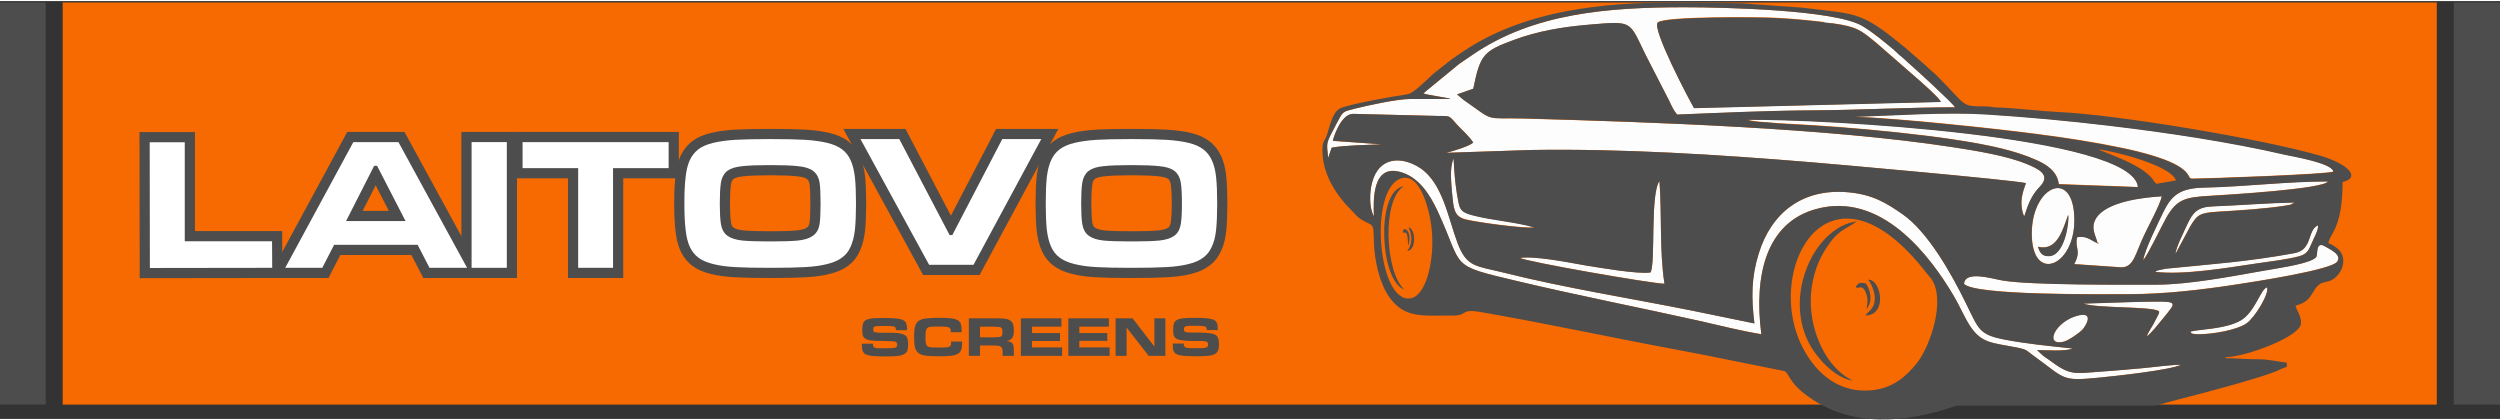 <svg version="1.2" xmlns="http://www.w3.org/2000/svg" viewBox="0 0 1412 236" width="500" height="84">
	<rect x="0" y="0" width="1412" height="236" fill="#333333" stroke="none"/>
	<title>LAITOVO-ai</title>
	<style>
		.s0 { fill: #f66a01 } 
		.s1 { fill: #fdfdfd } 
		.s2 { fill: #4d4d4d } 
		.s3 { fill: #4d4d4d;stroke: #4d4d4d;stroke-width: 9.6 } 
		.s4 { fill: #ffffff;stroke: #4d4d4d;stroke-width: 1.9 } 
	</style>
	<g id="Слой 1">
		<g id="&lt;Group&gt;">
			<path id="&lt;Path&gt;" class="s0" d="m35.4 0.8h481.6 859.3v227.1h-859.3-481.6z"/>
			<path id="&lt;Compound Path&gt;" fill-rule="evenodd" class="s1" d="m824.3 35.4c2.3-1.6 4.7-3.2 7.3-5 34.6-23.8 77.3-26.9 120-26.9 22.8 0 85.2 1.5 100.3 10.6 6.5 4 12 8.7 17.7 13.3 1.3 1.1 1.9 1.9 3.2 3 2.5 1.9 4.2 3.8 6.5 5.8 1.9 1.5 24 21.7 25 23.8-26 0-52.6 1.5-78.5 1.7-26.5 0.2-52.4 1.4-78.6 2.4l-1.6-2.3c-0.4-0.7-0.7-1.3-1.1-2-0.8-1.5-1.4-2.9-2.1-4.2l-13-25.3c-9.4-19.3-6.8-19.1-32-16.9-15.2 1.2-29 3.6-42.2 8.5-17.4 6.4-19.1 8.4-23.1 27.6l-9.1 3.2 3.7 3.1c18.4 12.9 11.1 9.9 34.6 10.6 73.2 2 171.1 5.3 241.6 16.1 13.1 2 30.3 4.8 41.8 9.5 6.7 2.8 14 6.1 7.4 12.9-4.7 4.8-6.7 10.1-8.7 16.6-0.5-0.8 0 0.3-0.7-1.4-0.1-0.3-0.2-0.7-0.3-1-1.6-6.2 0-11.2 1.9-16.3-8.7-1.9-112.7-11.1-122.8-11.9-51.3-4.2-104.6-7.6-156.5-6.8l-48.2 1.6c3.7-0.9 13.1-3.7 15.3-5.8-3.1-4.5-6.1-6.8-9-10-5.5-6.2-3.3-4.6-14.4-5.1l-44.5-1.1c-7 0-11.3 14.2-11.4 15.3l27.6 1.9c-8.2 0.4-20.8 0.5-28.2 1.9l-2 5.8c-0.9-9.4-1.7-7.2 5.1-20.1 3.3-6.2 2.9-6 10.2-7.8 7.3-1.8 23.6-5.4 30.9-5.4h22.4c0.1-0.1 0.3 0 0.4-0.1-3-0.9-13.8-2.2-15.3-3.1zm492.4 65.3c2 0.3 2.6 7.1 1.4 15.3-1.2 8.1-3.8 14.4-5.8 14.1-2-0.3-2.6-7.1-1.4-15.2 1.2-8.1 3.8-14.5 5.8-14.2zm-282.7-88.3l8.1 12.4-0.6-6.4 19.8 27.7 8 11.5 27-0.7c-2.1-3.5-9.6-9.7-13.1-12.9l-23.7-20.7c-8.6-6.9-10.5-8.9-24.5-10.8zm231.4 168c8.2-4.6 11.3-17.7 15-18.8 1.5 3.4-7 17.3-11.6 20.4-5.3 3.7-18.9 6.1-26.7 6.1-5.3 0-4.4-0.8-4.9-1.5 5.1-1.4 19.5-1.3 28.2-6.2zm-489.5-58.8c-2.6-4.7-2.5-13.5-0.9-19.3 3.8-14.4 16.6-14.8 26.9-8.2 12.9 8.4 16 28.4 21.3 42.4 5.2 14 10.6 13 25.8 16.8 34.2 8.6 71.5 14.5 106.5 21.5l35.4 7.2c-1.8-14.5-1.8-25.8 2.4-39.4 7.1-23.1 24.8-37 50.7-34.6 13.9 1.2 21.6 6.2 30.4 12.2 14.4 9.9 27.8 33.8 35.8 50.1 7.5 15.1 7.2 18 22.4 20.9 12.7 2.4 24.7 3.6 37.8 5-3.2 1.8-15.3 0.9-19.9 0.9l3.4 3.1c1.5 1.1 2 1.4 3.6 2.6 11.8 8.8 13.7 7.6 29 6.5 7.7-0.6 15.5-1.3 23-1.9 7.1-0.7 15.4-1.9 22.4-2-6 3-36.4 6.3-45.5 7.2-22.6 2.2-19.4 1-38-12.4-3.9-2.8-3.3-3.3-9.1-4.5-14.4-2.8-20.1-2.3-26.7-12.3-3.2-5-5.9-11.5-9.1-16.9-13.5-22.8-41-59.3-77.9-49-28.1 7.7-35.1 37.3-30.8 70.6-11.1-1.8-23.7-4.9-34.7-7.4-34.5-7.7-68.4-14.3-103.4-22.6-39.1-9.3-29.6-6.8-44.7-39.4-4.5-9.7-10.5-18.8-20.2-21.9-17.3-5.7-16.1 16.7-15.9 24.8zm400.1 64.1c-1.2 1.3-7.7 6.1-10.7 6.7-11 2.4-4.4-11.8 8.5-14.9 8.9-2.2 4.7 5.5 2.2 8.2zm45.7-66.3c4.7-9.7 9.3-13.7 22.9-14.1 23.2-0.5 47.2-3.5 70.2-3.5-2 4.3-57.7 7.6-66 8.1-14.6 0.8-19.2 1.9-25.1 12.1-2.5 4.3-10.6 21.4-13.2 24.3 0.7-5.7 8.6-21.4 11.2-26.9zm-45 51.4l31.4-1c22.9-0.3 22-1 13.5 9.5-2.1 2.5-6.9 8.8-9.3 10 1.2-2.5 2.7-4.8 4.1-7.2l2.9-5.6c0.4-2 0.3-0.6-0.2-1.5-4.3-2.7-34.9-1.4-42.4-4.2zm40.7-17.9c0.7-0.8 0-0.3 1.1-0.8l4.6-1c25.8-2.6 46.2-3.9 72.8-8.8 10.4-1.9 7.1-13.1 13.3-15.7 0.4 2.7-2.4 7.2-3.5 10-1.7 4-2.7 6.2-6.9 7.4-6.3 1.8-17.3 3.1-24.3 4.2-16.1 2.3-40.9 6.6-57.1 4.7zm18.1-27.1c2.9-6.2 5.6-9.6 14.1-9.9 15.6-0.6 30.8-1.9 46.4-2.2l-2.2 1.2c-0.5 0.2-2 0.4-2.5 0.5-11.9 1.9-26.9 2.8-38.7 3.5-10.1 0.7-11.5 1.5-15.6 8.4l-8.2 15.3c-0.2-2.9 5.3-13.6 6.7-16.8zm-303.3 27.4c3-4.9-0.3-44.3 5-51.6 1.5 19.3 0 39.1 2.9 58-8-0.2-78-12.4-81.7-14.6 8.6-1.3 28.2 2.7 36.9 4.2 7.6 1.2 29.8 5.2 36.9 4zm215.4-22c0-27.3 24-37.3 24-7.4 0 26.5-24.1 35.6-24 7.4zm9.8 12.8c9-0.4 11.4-20.2 10.7-23.2-3 8.2-6.2 20.6-17.1 17.9 1.1 3.2 2.2 5.5 6.4 5.3zm26.3-21.1c5.6-9.7 26.8-12.1 37.3-12.7-0.9 4.6-7.7 17-10 22-5.2 10.9-5.8 18.5-13.4 18.1l-26.1-1.8c4.3-7.9 0.1-9 1.7-15.2 5.4-1 7.8 1.9 11.5 3.4-0.9-4.3-4.1-8.3-1-13.8zm1.1 14c0 0 0.1 0.1 0.1 0.1 0.2 0.3 0.5-1.2-0.2-0.3-0.1 0.1 0.1 0.2 0.1 0.2zm33.2 23.2c18.1 0 42.5-4.7 60.1-7.8 7.4-1.3 22-3.4 27.8-6.2 3.3-1.7 2.4-2 2.9-5.6 0.5-3.1 2-3.4 4.4-2 2.8 1.7 9.7 4.6 6.8 8.7-3.4 4.6-46.4 11.2-55.5 12.6-20 3.1-41.6 5.7-62.6 5.7-16.1 0-86.3 0.8-92.6-5.8 0.3-7.9 16.4-2.8 21.6-1.9 16.1 2.7 68.5 2.3 87.1 2.3zm-55.2-56.8c-0.8-7.1-6.8-11-12.7-13.6-6.2-2.8-13-4.9-20.1-6.6-29.5-7.2-86.9-12.2-119.1-13.8-3.9-0.2-8.1-0.4-12.1-0.8-2.8-0.3-9.2-0.5-11.7-1.6 39.5-0.5 218 8.8 220.4 38.1zm-40.6-39.4c23.2 1.5 46.2 3.7 69.4 6.4 31.9 3.8 67.5 9.1 98.7 16.3 4.8 1.1 26.9 4.8 27.6 9.6-3.2 1.6-71.2 4-80.1 4-2.1-1-0.2 0.5-1.8-1.9-0.8-1.1-0.8-1.2-1.6-2.1-6.7-6.9-26.8-11.4-35.6-13.3-15.8-3.3-32-5.8-48.3-7.9-24.3-3.2-79.6-9-102.9-9.7 23.7-0.8 51.1-2.9 74.6-1.4zm-294.5 59.3c-6.7-1.7-6.7-6.6-7.5-14.2-0.5-5.6-1.6-15.5 0.8-20.1 0.3 6.6 0.8 13.7 1.9 20 1.4 8.3 1.2 10 9 12 11.1 2.9 23.6 3.6 34.7 6.8-5.6 0.9-32.8-2.9-38.9-4.5zm238.2-65.6l-7.2-9.6-14.6-19.9v5.8l-13.9-22.1c-9-1.1-18.2-1.9-27.3-2.4-8.7-0.5-62.9-1-66.6 2.6-3.5 3.4 17.7 43.7 20.5 48.4z"/>
			<path id="&lt;Compound Path&gt;" fill-rule="evenodd" class="s2" d="m1019.2 221.8c-8.8-6.8-8.7-11.5-11.3-12.8l-27.8-5.6c-10.4-2.1-21.2-4.3-32-6.3-36.8-6.8-76-15.3-112.6-21.6-10.4-1.7-6.8 2.1-14.4 2.1-18.2 0-27.8 1.7-36.5-10.5-5.5-7.8-8.4-21.1-8.6-30.9-0.3-12.1-0.2-8.5-7.4-13-2-1.3-3.4-3.1-5.1-4.8-9.1-9.1-16.6-20.7-16.6-34.2 0-4.7 1-4.9 2-7.2 2.2-5.1 3.1-15 9.1-16.9 8.5-2.7 27.3-6 37.1-7.5 3.3-0.5 11.4-8.8 14.4-11.5l10-7.9c3.7-2.7 6.5-4.5 10.4-7 32.8-20.6 74.2-25.4 114.9-25.4h5c11.8 0 35.1 0.1 41 1l27.1 1.9c29.1 3.7 32.4 1.8 53.8 19.1 1.5 1.3 2.7 2.2 4.1 3.3l11.6 10.1c2.6 2.6 4.8 4.1 7.4 6.8 16.9 17 12.5 16.3 26.8 16.5 3.3 0 3.6 0.6 6.7 0.6 10.2 0.3 24.5 2.1 33.5 2.5 34.3 1.5 116.8 15.4 148.9 24.8 15.6 4.6 22.9 12.3 12.4 14.8 0 26.8-7.6 29.4-8 34.6 1.7 0.4 4.5 2.3 5.7 3.5 5.2 5.1 2.2 13.8-3.6 17.1-2.3 1.3-5.1 1.2-6.9 2.4-4.8 3.2-3.9 9.9-13.8 12.2 0.9 3.6 3.1 5.1 3.1 9.9 0 7.6-31.6 19.2-42.6 19.2v0.6c6.7 0 11.6 0.6 17.9 0.6 6.5-0.1 12.9 1.6 16.7 1.9v2.4c-2.1 0.5-4.7 2-7.1 2.9-10.9 4.2-42.9 12.7-53.8 15.4l-13.4 3.6h-112.2c-28.6 9.9-60.5 13.1-85.9-6.7zm-221.7-54.1c4.8-1.4 8-8.6 9.5-14.7 1.8-7.2 2.3-14.8 1.8-22.4-0.8-10.7-6.1-33.8-17.3-30.5-18.9 5.6-13.3 72.8 6 67.6zm-21.5-46.1c-0.2-8.1-1.5-30.4 15.8-24.8 9.7 3.1 15.7 12.3 20.2 21.9 15.1 32.7 5.6 30.1 44.7 39.4 35 8.3 68.9 14.9 103.5 22.6 10.9 2.5 23.5 5.7 34.6 7.5-4.3-33.4 2.8-62.9 30.8-70.7 36.9-10.2 64.4 26.2 77.9 49.1 3.2 5.3 5.9 11.8 9.1 16.8 6.6 10 12.3 9.5 26.7 12.3 5.9 1.2 5.2 1.7 9.1 4.5 18.6 13.4 15.4 14.7 38 12.4 9.1-0.9 39.6-4.2 45.5-7.2-7 0.1-15.3 1.4-22.4 2-7.5 0.7-15.3 1.4-23 1.9-15.3 1.1-17.2 2.3-29-6.5-1.6-1.1-2.1-1.5-3.6-2.5l-3.4-3.2c4.6 0.1 16.8 0.9 20-0.9-13.2-1.4-25.2-2.5-37.9-4.9-15.2-2.9-14.9-5.9-22.4-20.9-8-16.4-21.4-40.2-35.8-50.1-8.8-6.1-16.5-11-30.4-12.3-25.9-2.4-43.6 11.5-50.7 34.7-4.2 13.5-4.2 24.9-2.4 39.4l-35.4-7.3c-35-7-72.3-12.9-106.5-21.5-15.2-3.8-20.6-2.8-25.8-16.7-5.3-14-8.4-34.1-21.3-42.4-10.3-6.7-23.1-6.3-26.9 8.2-1.6 5.8-1.7 14.5 1 19.2zm311.6 31.4l-1.9-2.4c-54.6-67.2-90.5 3.4-66.9 46.3 7.9 14.6 21 24.7 38.5 22.9 11.5-1.2 19-7.3 25.5-15.5 7.8-10.1 16.1-35.7 8.1-47.3zm-34.1 24.6c2.3-3 5.4-3.9 5.4-9.9 0-3.6-2.2-8.7-3.8-10.3 7-0.9 11.5 20-1.6 20.2zm94-46.4c-0.1 28.3 24.1 19.1 24.1-7.4 0-29.8-24-19.8-24.1 7.4zm-101 83.2c-8.7-1.3-16.8-9.3-21.7-16.2-19.6-27.5-1.5-70.3 23.9-73.8-7.4 5.5-10.6 4.2-18.4 17-4.4 7.1-7.5 17.2-7.6 27.5-0.2 18.3 9 38.5 23.8 45.5zm-254.7-109.6q0.6-0.2 1.2-0.3c-12.6 7.3-10.8 48.4 0.1 58.4-13.4-4.6-16.2-53.7-1.3-58.1zm12.1-52.7c1.4 0.9 12.3 2.2 15.3 3.1-0.1 0-0.4 0-0.4 0.1h-22.5c-7.2 0-23.6 3.6-30.9 5.4-7.2 1.8-6.9 1.6-10.2 7.8-6.8 12.9-5.9 10.6-5.1 20.1l2-5.8c7.5-1.4 20-1.5 28.2-1.9l-27.5-2c0.1-1 4.3-15.2 11.4-15.2l44.5 1.1c11.1 0.4 8.8-1.1 14.3 5.1 2.9 3.2 6 5.5 9.1 10-2.2 2.1-11.7 4.9-15.3 5.8l48.1-1.6c52-0.8 105.2 2.6 156.6 6.8 10.1 0.8 114 10 122.7 11.9-1.8 5.1-3.5 10.1-1.9 16.3 0.1 0.3 0.2 0.7 0.3 1 0.7 1.7 0.2 0.6 0.7 1.4 2.1-6.5 4-11.8 8.7-16.6 6.7-6.8-0.7-10.1-7.4-12.9-11.4-4.7-28.7-7.5-41.8-9.5-70.4-10.8-168.4-14.1-241.6-16.2-23.5-0.6-16.2 2.4-34.6-10.5l-3.7-3.1 9.2-3.2c3.9-19.2 5.6-21.2 23-27.6 13.3-4.9 27.1-7.3 42.2-8.6 25.2-2.1 22.6-2.3 32.1 17l13 25.3c0.6 1.3 1.2 2.7 2 4.2 0.4 0.7 0.7 1.3 1.1 2l1.7 2.3c26.1-1.1 52.1-2.3 78.5-2.4 26-0.2 52.6-1.7 78.5-1.7-1-2.1-23.1-22.3-24.9-23.8-2.4-2-4.1-3.9-6.6-5.8-1.3-1.1-1.9-1.9-3.2-3-5.6-4.6-11.1-9.4-17.6-13.3-15.2-9.1-77.6-10.6-100.4-10.6-42.7 0-85.3 3.1-119.9 26.9-2.7 1.8-5 3.4-7.4 5zm361.4 140.4c3-0.6 9.5-5.4 10.7-6.7 2.5-2.7 6.7-10.4-2.2-8.2-12.9 3.1-19.5 17.3-8.5 14.9zm56.3-13.1c8.5-10.5 9.4-9.8-13.5-9.5l-31.4 1c7.5 2.7 38.1 1.5 42.5 4.2 0.4 0.9 0.5-0.6 0.1 1.5l-2.9 5.6c-1.4 2.4-2.9 4.7-4 7.2 2.3-1.2 7.1-7.5 9.2-10zm20.5 8.8c7.8 0 21.4-2.4 26.7-6.1 4.6-3.1 13.2-17 11.6-20.4-3.7 1.1-6.8 14.2-15 18.8-8.7 4.9-23.1 4.8-28.2 6.2 0.5 0.7-0.4 1.5 4.9 1.5zm-111.2-30.4c-5.2-0.8-21.2-5.9-21.6 2 6.3 6.6 76.5 5.8 92.6 5.8 21 0 42.6-2.6 62.6-5.7 9.1-1.4 52.1-8 55.5-12.6 2.9-4.1-4-7-6.8-8.7-2.4-1.4-3.9-1.1-4.3 2-0.6 3.6 0.3 3.9-3 5.6-5.8 2.8-20.4 4.9-27.8 6.2-17.6 3.1-42 7.8-60.1 7.8-18.5 0-71 0.4-87.1-2.4zm-235.6-8.5c-8.7-1.5-28.3-5.5-36.9-4.2 3.7 2.1 73.7 14.4 81.7 14.6-2.9-18.9-1.4-38.7-2.8-58-5.4 7.3-2.1 46.7-5.1 51.6-7.1 1.1-29.3-2.8-36.9-4zm-101.4-20.5c2.6 1.6 2.7 6.3 1.4 9.3-0.3-9.4-1.4-6.9-3-7.4 0.4-2.6 0-1.2 1.6-1.9zm260 30.7c2.6 3.9 4 10.1 0.3 14.5 0.5-3.2 1-5.5-0.1-8.6-2.3-6.6-4.8-2-6-4 1.4-2.1 2.1-2.7 5.8-1.9zm220.6-11.3c7-1 18.1-2.3 24.3-4.1 4.2-1.2 5.2-3.4 6.9-7.4 1.1-2.8 3.9-7.3 3.5-10-6.2 2.6-2.8 13.8-13.3 15.7-26.6 4.9-46.9 6.2-72.8 8.8l-4.6 1c-1.1 0.5-0.3 0-1.1 0.8 16.2 1.9 41-2.4 57.1-4.8zm-106.4-27.4c0.8 3.1-1.7 22.9-10.7 23.3-4.2 0.2-5.3-2.2-6.4-5.3 10.9 2.7 14.1-9.7 17.1-18zm55.6 1.3c5.9-10.2 10.5-11.3 25.1-12.1 8.3-0.5 64-3.8 66-8.1-23 0-47 3-70.2 3.5-13.5 0.3-18.2 4.4-22.9 14.1-2.6 5.5-10.5 21.2-11.2 26.9 2.6-2.9 10.7-20 13.2-24.3zm-50.5 11.3c-1.6 6.2 2.6 7.2-1.7 15.2l26.1 1.8c7.6 0.4 8.2-7.2 13.4-18.1 2.3-5 9.1-17.4 10-22-10.5 0.6-31.7 3-37.3 12.7-3.1 5.4 0.1 9.5 1 13.8-3.7-1.5-6.1-4.4-11.5-3.4zm11.7 3.7l-0.2-0.3c0.7-0.9 0.4 0.6 0.2 0.3zm-353-16c-7.8-2-7.5-3.8-9-12-1-6.3-1.6-13.4-1.9-20.1-2.4 4.7-1.3 14.6-0.8 20.2 0.8 7.6 0.8 12.5 7.5 14.2 6.1 1.5 33.3 5.3 38.9 4.5-11.1-3.2-23.6-3.9-34.7-6.8zm405.1 6.3c4.1-6.9 5.5-7.7 15.6-8.4 11.8-0.7 26.8-1.6 38.7-3.5 0.5-0.1 2-0.3 2.5-0.5l2.2-1.2c-15.6 0.3-30.8 1.6-46.4 2.2-8.5 0.3-11.2 3.7-14.1 9.9-1.4 3.2-6.9 13.9-6.7 16.8zm-442.2 13.7c2.9-3.5 3.1-8.7 0.7-13.3 4.2 0.6 4.5 13.1-0.7 13.3zm420.3-41.4c1.2 1.3 1.3 2.2 2.9 3.5l11-1.9c-3-8.8-36.8-17-43.8-17.5 6.7 3 22.9 8.1 29.9 15.9zm-7.6 5.4c-2.4-29.2-180.9-38.5-220.4-38 2.5 1.1 8.9 1.3 11.7 1.5 4 0.4 8.2 0.7 12.1 0.9 32.2 1.5 89.6 6.5 119.2 13.7 7 1.7 13.9 3.9 20 6.6 6 2.6 11.9 6.5 12.7 13.7zm-57-29.9c16.3 2.1 32.5 4.6 48.3 7.9 8.9 1.9 29 6.4 35.6 13.3 0.9 0.9 0.9 1 1.6 2.1 1.7 2.3-0.3 0.9 1.8 1.9 8.9-0.1 77-2.5 80.1-4-0.6-4.9-22.8-8.5-27.5-9.6-31.2-7.2-66.8-12.5-98.7-16.3-23.2-2.8-46.2-4.9-69.5-6.4-23.5-1.5-50.8 0.6-74.6 1.3 23.4 0.8 78.6 6.6 102.9 9.8zm-214.2-63c3.7-3.6 58-3.1 66.6-2.6 10.8 0.5 21.6 1.6 32.1 3 14 2 15.9 3.9 24.4 10.8l23.8 20.7c3.5 3.2 10.9 9.5 13.1 12.9l-139.5 3.5c-2.7-4.6-24-45-20.5-48.3z"/>
			<g id="&lt;Group&gt;">
				<path id="&lt;Path&gt;" class="s3" d="m484.4 77h24.1l28.4 54.2h0.4l28.2-54.2h24.2l-39.3 72.9h-26.2z"/>
				<path id="&lt;Compound Path&gt;" fill-rule="evenodd" class="s3" d="m433.4 151.6q-10.4 0-18.1-0.4-7.6-0.4-12.9-1.8-5.3-1.3-8.6-3.8-3.2-2.4-5.1-6.5-1.8-4-2.4-9.8-0.7-5.9-0.7-13.9v-2.1q0-8.2 0.7-14 0.6-5.8 2.4-9.8 1.9-4 5.1-6.5 3.3-2.5 8.6-3.8 5.3-1.3 12.9-1.8 7.7-0.4 18.1-0.4h3.3q10.4 0 18 0.4 7.6 0.5 12.9 1.8 5.3 1.3 8.6 3.8 3.3 2.5 5.1 6.5 1.8 4 2.5 9.9 0.6 5.8 0.6 13.9v2.1q0 8-0.6 13.9-0.7 5.8-2.5 9.8-1.8 4.1-5.1 6.5-3.3 2.5-8.6 3.8-5.3 1.4-12.9 1.8-7.6 0.4-18 0.4zm2.6-16.8q9.4 0 14.7-0.5 5.4-0.6 8-2.6 2.7-2 3.3-6 0.5-3.9 0.5-10.8v-1.2q0-6.9-0.5-10.9-0.6-4-3.3-6.1-2.6-2-8-2.5-5.3-0.6-14.7-0.6h-1.9q-9.5 0-14.8 0.6-5.3 0.5-8 2.5-2.6 2.1-3.2 6.1-0.6 4-0.6 10.9v1.2q0 6.9 0.6 10.8 0.6 4 3.2 6 2.7 2 8 2.6 5.3 0.5 14.8 0.5z"/>
				<path id="&lt;Path&gt;" class="s3" d="m347.2 151.6h-21.6v-56.3h-31.4v-16.6h84.4v16.6h-31.4z"/>
				<path id="&lt;Path&gt;" class="s3" d="m287.2 151.6h-21.8v-72.9h21.8z"/>
				<path id="&lt;Compound Path&gt;" fill-rule="evenodd" class="s3" d="m265.4 151.6h-23.4l-6.7-13h-46l-6.7 13h-23.1l39.5-72.9h26.6zm-37.9-28.3l-15.1-29.3h-0.5l-14.9 29.3z"/>
				<path id="&lt;Path&gt;" class="s3" d="m154.7 151.6l-71 0.1-0.1-72.9h21.7v55.9h49.3z"/>
				<path id="&lt;Compound Path&gt;" fill-rule="evenodd" class="s3" d="m637.4 151.6q-10.4 0-18-0.4-7.6-0.4-12.9-1.8-5.3-1.3-8.6-3.8-3.3-2.4-5.1-6.5-1.8-4-2.5-9.8-0.6-5.9-0.6-13.9v-2.1q0-8.2 0.6-14 0.7-5.8 2.5-9.8 1.8-4 5.1-6.5 3.3-2.5 8.6-3.8 5.3-1.3 12.9-1.8 7.6-0.4 18-0.4h3.3q10.4 0 18 0.4 7.7 0.5 13 1.8 5.3 1.3 8.5 3.8 3.3 2.5 5.1 6.5 1.9 4 2.5 9.9 0.6 5.8 0.6 13.9v2.1q0 8-0.6 13.9-0.6 5.8-2.5 9.8-1.8 4.1-5.1 6.5-3.2 2.5-8.5 3.8-5.3 1.4-13 1.8-7.6 0.4-18 0.4zm2.6-16.8q9.4 0 14.8-0.5 5.4-0.6 8-2.6 2.6-2 3.2-6 0.6-3.9 0.6-10.8v-1.2q0-6.9-0.6-10.9-0.6-4-3.2-6.1-2.6-2-8-2.5-5.4-0.6-14.8-0.6h-1.8q-9.6 0-14.9 0.6-5.3 0.5-7.9 2.5-2.6 2.1-3.2 6.1-0.6 4-0.6 10.9v1.2q0 6.9 0.6 10.8 0.6 4 3.2 6 2.6 2 7.9 2.6 5.3 0.5 14.9 0.5z"/>
			</g>
			<g id="&lt;Group&gt;">
				<path id="&lt;Path&gt;" class="s4" d="m484.4 77h24.1l28.4 54.2h0.4l28.2-54.2h24.2l-39.3 72.9h-26.2z"/>
				<path id="&lt;Compound Path&gt;" fill-rule="evenodd" class="s4" d="m433.4 151.6q-10.4 0-18.1-0.4-7.6-0.4-12.9-1.8-5.3-1.3-8.6-3.8-3.2-2.4-5.1-6.5-1.8-4-2.4-9.8-0.7-5.9-0.7-13.9v-2.1q0-8.2 0.7-14 0.6-5.8 2.4-9.8 1.9-4 5.1-6.5 3.3-2.5 8.6-3.8 5.3-1.3 12.9-1.8 7.7-0.4 18.1-0.4h3.3q10.4 0 18 0.4 7.6 0.5 12.9 1.8 5.3 1.3 8.6 3.8 3.3 2.5 5.1 6.5 1.8 4 2.5 9.9 0.6 5.8 0.6 13.9v2.1q0 8-0.6 13.9-0.7 5.8-2.5 9.8-1.8 4.1-5.1 6.5-3.3 2.5-8.6 3.8-5.3 1.4-12.9 1.8-7.6 0.4-18 0.4zm2.6-16.8q9.4 0 14.7-0.5 5.4-0.6 8-2.6 2.7-2 3.3-6 0.5-3.9 0.5-10.8v-1.2q0-6.9-0.5-10.9-0.6-4-3.3-6.1-2.6-2-8-2.5-5.3-0.6-14.7-0.6h-1.9q-9.5 0-14.8 0.6-5.3 0.5-8 2.5-2.6 2.1-3.2 6.1-0.6 4-0.6 10.9v1.2q0 6.9 0.6 10.8 0.6 4 3.2 6 2.7 2 8 2.6 5.3 0.5 14.8 0.5z"/>
				<path id="&lt;Path&gt;" class="s4" d="m347.2 151.6h-21.6v-56.3h-31.4v-16.6h84.4v16.6h-31.4z"/>
				<path id="&lt;Path&gt;" class="s4" d="m287.2 151.6h-21.8v-72.9h21.8z"/>
				<path id="&lt;Compound Path&gt;" fill-rule="evenodd" class="s4" d="m265.4 151.6h-23.4l-6.7-13h-46l-6.7 13h-23.1l39.5-72.9h26.6zm-37.9-28.3l-15.1-29.3h-0.5l-14.9 29.3z"/>
				<path id="&lt;Path&gt;" class="s4" d="m154.7 151.6l-71 0.1-0.1-72.9h21.7v55.9h49.3z"/>
				<path id="&lt;Compound Path&gt;" fill-rule="evenodd" class="s4" d="m637.4 151.6q-10.4 0-18-0.4-7.6-0.4-12.9-1.8-5.3-1.3-8.6-3.8-3.3-2.4-5.1-6.5-1.8-4-2.5-9.8-0.6-5.9-0.6-13.9v-2.1q0-8.2 0.6-14 0.7-5.8 2.5-9.8 1.8-4 5.1-6.5 3.3-2.5 8.6-3.8 5.3-1.3 12.9-1.8 7.6-0.4 18-0.4h3.3q10.4 0 18 0.4 7.7 0.5 13 1.8 5.3 1.3 8.5 3.8 3.3 2.5 5.1 6.5 1.9 4 2.5 9.9 0.6 5.8 0.6 13.9v2.1q0 8-0.6 13.9-0.6 5.8-2.5 9.8-1.8 4.1-5.1 6.5-3.2 2.5-8.5 3.8-5.3 1.4-13 1.8-7.6 0.4-18 0.4zm2.6-16.8q9.4 0 14.8-0.5 5.4-0.6 8-2.6 2.6-2 3.2-6 0.6-3.9 0.6-10.8v-1.2q0-6.9-0.6-10.9-0.6-4-3.2-6.1-2.6-2-8-2.5-5.4-0.6-14.8-0.6h-1.8q-9.6 0-14.9 0.6-5.3 0.5-7.9 2.5-2.6 2.1-3.2 6.1-0.6 4-0.6 10.9v1.2q0 6.9 0.6 10.8 0.6 4 3.2 6 2.6 2 7.9 2.6 5.3 0.5 14.9 0.5z"/>
			</g>
			<path id="&lt;Path&gt;" class="s2" d="m1412 227.9h-26.1v-227.1h26.1z"/>
			<path id="&lt;Path&gt;" class="s2" d="m25.8 227.9h-26.2v-227.1h26.2z"/>
			<path id="&lt;Compound Path&gt;" fill-rule="evenodd" class="s2" d="m512.9 194q0 2-0.4 3.3-0.4 1.3-1.7 2-1.3 0.8-3.6 1.1-2.3 0.3-6.2 0.3h-1q-3 0-5.2-0.1-2.1-0.1-3.6-0.4-1.4-0.3-2.3-0.7-0.9-0.5-1.3-1.2-0.5-0.7-0.6-1.7-0.2-1-0.2-2.3v-0.8h6.3v0.5q0 0.7 0.2 1.1 0.2 0.4 0.9 0.7 0.7 0.2 1.9 0.3 1.3 0 3.4 0h0.8q2.3 0 3.5-0.1 1.3-0.1 2-0.3 0.6-0.2 0.7-0.6 0.2-0.3 0.2-0.9v-0.2q0-0.6-0.2-1-0.1-0.4-0.8-0.6-0.7-0.2-2.1-0.3-1.3-0.1-3.7-0.1-3 0-5.1-0.1-2-0.1-3.5-0.3-1.4-0.3-2.3-0.8-0.8-0.4-1.3-1.1-0.4-0.7-0.6-1.7-0.1-1-0.1-2.4v-0.1q0-2 0.4-3.3 0.4-1.2 1.6-2 1.3-0.7 3.5-1 2.2-0.2 5.8-0.2h1.3q4.4 0 6.9 0.3 2.5 0.3 3.8 1 1.3 0.8 1.6 2 0.4 1.2 0.4 2.9v0.7h-6.3v-0.3q0-0.6-0.1-1-0.2-0.4-0.7-0.7-0.6-0.2-1.6-0.3-1.1-0.1-3-0.1h-1q-2.2 0-3.5 0-1.3 0.1-2 0.3-0.6 0.2-0.8 0.6-0.1 0.4-0.1 1.1v0.1q0 0.5 0.1 0.9 0.2 0.3 0.9 0.5 0.8 0.2 2.2 0.3 1.5 0 4.1 0 4.1 0 6.5 0.2 2.4 0.3 3.8 1 1.3 0.7 1.7 2 0.4 1.2 0.4 3.4zm17.2 6.6q-4.4 0-7.1-0.3-2.8-0.4-4.2-1.5-1.5-1.1-2-3.2-0.5-2.1-0.5-5.5v-0.6q0-2.3 0.2-4 0.2-1.7 0.7-2.9 0.6-1.1 1.5-1.9 1-0.7 2.5-1.1 1.5-0.4 3.7-0.5 2.2-0.2 5.2-0.2h0.9q4 0 6.3 0.3 2.4 0.3 3.7 1.1 1.3 0.8 1.7 2.1 0.4 1.4 0.4 3.6v1h-6.1v-0.5q0-0.7-0.2-1.3-0.1-0.5-0.7-0.8-0.6-0.3-1.9-0.5-1.2-0.1-3.4-0.1h-0.5q-2.7 0-4.2 0.1-1.5 0.1-2.3 0.7-0.7 0.6-0.9 1.8-0.2 1.1-0.2 3.2v0.4q0 2 0.2 3.1 0.2 1.2 0.9 1.8 0.8 0.6 2.3 0.7 1.5 0.1 4.2 0.1h0.5q2.3 0 3.5-0.1 1.3-0.1 2-0.5 0.6-0.3 0.8-0.9 0.1-0.6 0.1-1.6v-0.3h6.2v1.2q0 2.1-0.5 3.4-0.4 1.4-1.7 2.2-1.3 0.8-3.7 1.2-2.4 0.3-6.5 0.3zm42.5-0.2h-6.3v-1.7q0-1.4-0.2-2.3-0.2-0.8-0.9-1.2-0.6-0.5-1.9-0.6-1.3-0.1-3.5-0.1h-6.3v5.9h-6.3v-21.2h16.7q2.6 0 4.3 0.3 1.6 0.3 2.6 1.1 1 0.7 1.4 2 0.4 1.2 0.4 3v0.8q0 2.5-0.9 3.8-0.8 1.3-2.9 1.8v0.1q1.2 0.2 1.9 0.4 0.7 0.3 1.1 0.9 0.4 0.5 0.6 1.4 0.2 0.9 0.2 2.3zm-11.3-10.5q1.7 0 2.6-0.1 1-0.1 1.5-0.4 0.5-0.3 0.6-0.8 0.2-0.6 0.2-1.5v-0.4q0-0.9-0.2-1.4-0.1-0.6-0.6-0.9-0.5-0.3-1.5-0.4-0.9-0.1-2.6-0.1h-7.8v6zm38.6 10.5h-23.3v-21.2h22.9v4.7h-16.6v3.6h15.8v4.5h-15.8v3.6h17zm26.8 0h-23.3v-21.2h22.9v4.7h-16.7v3.6h15.8v4.4h-15.8v3.7h17.1zm31.5 0h-9.4l-12.4-15.9h-0.1v15.9h-6.2v-21.2h9.6l12.2 15.8h0.1v-15.8h6.2zm30.3-6.5q0 2-0.5 3.3-0.4 1.3-1.6 2-1.3 0.8-3.6 1.1-2.4 0.3-6.3 0.3h-1q-3 0-5.1-0.1-2.2-0.1-3.6-0.4-1.5-0.2-2.3-0.7-0.9-0.5-1.4-1.2-0.4-0.7-0.6-1.7-0.1-1-0.1-2.3v-0.8h6.2v0.6q0 0.6 0.3 1 0.2 0.5 0.9 0.7 0.7 0.2 1.9 0.3 1.3 0 3.4 0h0.7q2.3 0 3.6 0 1.3-0.1 1.9-0.4 0.7-0.2 0.8-0.5 0.2-0.4 0.2-1v-0.1q0-0.7-0.2-1.1-0.2-0.3-0.8-0.6-0.7-0.2-2.1-0.3-1.4 0-3.8 0-2.9 0-5-0.1-2.1-0.2-3.5-0.4-1.4-0.3-2.3-0.7-0.9-0.5-1.3-1.2-0.5-0.7-0.6-1.7-0.1-1-0.1-2.4v-0.1q0-2 0.4-3.2 0.4-1.3 1.6-2 1.2-0.8 3.5-1 2.2-0.3 5.8-0.3h1.3q4.3 0 6.9 0.3 2.5 0.3 3.8 1 1.2 0.8 1.6 2 0.3 1.2 0.3 3v0.6h-6.2v-0.3q0-0.6-0.2-1-0.1-0.4-0.6-0.6-0.6-0.3-1.7-0.4-1.1-0.1-3-0.1h-0.9q-2.3 0-3.5 0-1.3 0.1-2 0.3-0.6 0.2-0.8 0.6-0.2 0.4-0.2 1.1v0.1q0 0.6 0.2 0.9 0.2 0.4 0.9 0.5 0.7 0.2 2.2 0.3 1.5 0 4.1 0 4.1 0 6.5 0.3 2.4 0.2 3.7 0.9 1.3 0.7 1.7 2 0.5 1.3 0.5 3.4z"/>
		</g>
	</g>
</svg>